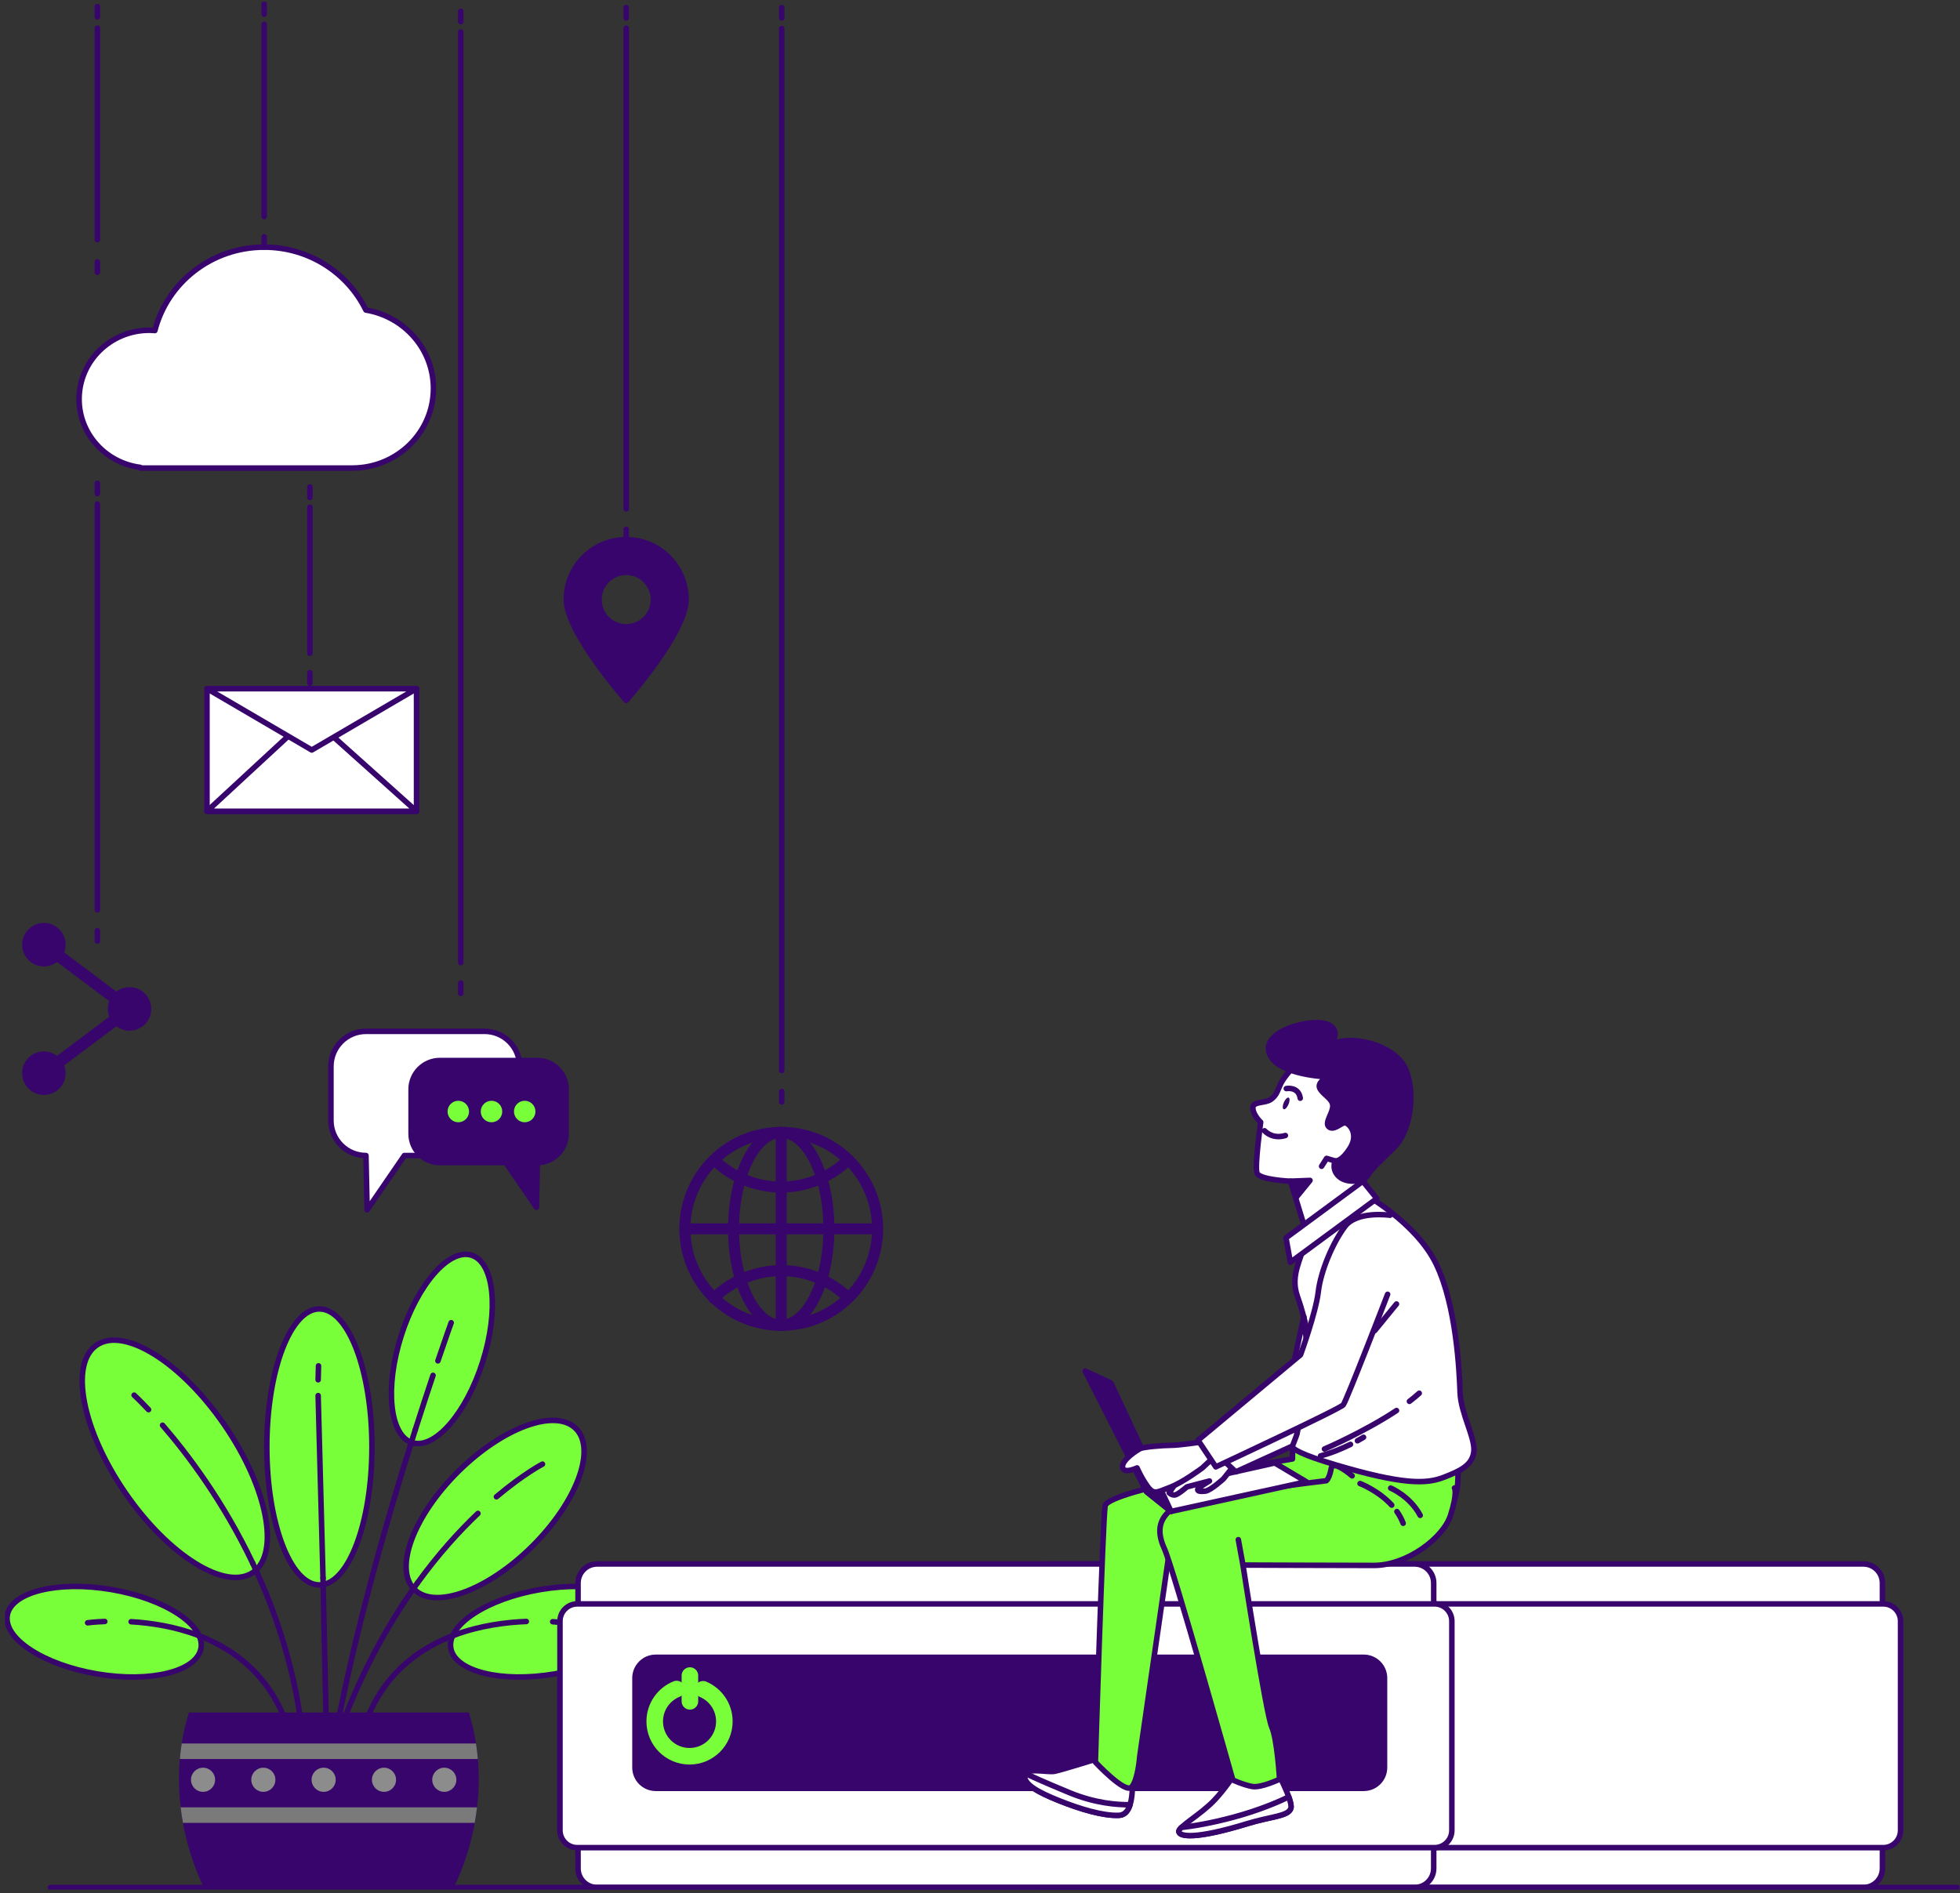 <svg width="355" height="343" viewBox="0 0 355 343" fill="none" xmlns="http://www.w3.org/2000/svg">
<rect x="0" y="0" width="355" height="343" fill="#333333" stroke="none"/>
<g clip-path="url(#clip0_712_12783)">
<path d="M153.839 234.97C160.655 228.147 160.655 217.084 153.839 210.261C147.024 203.437 135.973 203.437 129.157 210.261C122.341 217.084 122.341 228.147 129.157 234.97C135.973 241.794 147.024 241.794 153.839 234.97Z" stroke="#38056C" stroke-width="2" stroke-linecap="round" stroke-linejoin="round"/>
<path d="M141.496 240.084C146.263 240.084 150.128 232.261 150.128 222.612C150.128 212.962 146.263 205.139 141.496 205.139C136.728 205.139 132.863 212.962 132.863 222.612C132.863 232.261 136.728 240.084 141.496 240.084Z" stroke="#38056C" stroke-width="2" stroke-linecap="round" stroke-linejoin="round"/>
<path d="M129.485 210.249C132.615 213.218 136.841 215.044 141.496 215.044C146.15 215.044 150.526 213.158 153.672 210.092" stroke="#38056C" stroke-width="2" stroke-linecap="round" stroke-linejoin="round"/>
<path d="M153.559 235.019C150.429 232.02 146.18 230.179 141.503 230.179C136.826 230.179 132.42 232.088 129.267 235.192" stroke="#38056C" stroke-width="2" stroke-linecap="round" stroke-linejoin="round"/>
<path d="M124.042 222.612H158.949" stroke="#38056C" stroke-width="2" stroke-linecap="round" stroke-linejoin="round"/>
<path d="M141.496 205.139V240.084" stroke="#38056C" stroke-width="2" stroke-linecap="round" stroke-linejoin="round"/>
<path d="M141.586 199.616V197.737" stroke="#38056C" stroke-linecap="round" stroke-linejoin="round"/>
<path d="M141.586 193.919V5.165" stroke="#38056C" stroke-linecap="round" stroke-linejoin="round"/>
<path d="M141.586 3.256V1.378" stroke="#38056C" stroke-linecap="round" stroke-linejoin="round"/>
<path d="M113.42 97.765C107.43 97.765 102.573 102.627 102.573 108.624C102.573 114.621 113.42 126.886 113.42 126.886C113.42 126.886 124.267 114.621 124.267 108.624C124.267 102.627 119.41 97.765 113.42 97.765ZM113.42 113.554C110.695 113.554 108.488 111.345 108.488 108.617C108.488 105.889 110.695 103.679 113.42 103.679C116.145 103.679 118.352 105.889 118.352 108.617C118.352 111.345 116.145 113.554 113.42 113.554Z" fill="#38056C" stroke="#38056C" stroke-linecap="round" stroke-linejoin="round"/>
<path d="M113.42 97.765V95.886" stroke="#38056C" stroke-linecap="round" stroke-linejoin="round"/>
<path d="M113.42 92.181V5.113" stroke="#38056C" stroke-linecap="round" stroke-linejoin="round"/>
<path d="M113.42 3.256V1.378" stroke="#38056C" stroke-linecap="round" stroke-linejoin="round"/>
<path d="M87.777 186.833H66.285C62.786 186.833 59.941 189.673 59.941 193.183V202.982C59.941 206.484 62.779 209.333 66.285 209.333L66.495 219.17L73.243 209.333H87.777C91.275 209.333 94.12 206.492 94.12 202.982V193.183C94.12 189.681 91.282 186.833 87.777 186.833Z" fill="white" stroke="#38056C" stroke-linecap="round" stroke-linejoin="round"/>
<path d="M79.669 192.123H97.333C100.208 192.123 102.543 194.46 102.543 197.339V205.395C102.543 208.273 100.208 210.61 97.333 210.61L97.16 218.696L91.613 210.61H79.669C76.794 210.61 74.46 208.273 74.46 205.395V197.339C74.46 194.46 76.794 192.123 79.669 192.123Z" fill="#38056C" stroke="#38056C" stroke-linecap="round" stroke-linejoin="round"/>
<path d="M84.954 201.359C84.954 200.285 84.083 199.413 83.01 199.413C81.936 199.413 81.066 200.285 81.066 201.359C81.066 202.434 81.936 203.306 83.01 203.306C84.083 203.306 84.954 202.434 84.954 201.359Z" fill="#79FF3A"/>
<path d="M89.023 203.306C90.097 203.306 90.967 202.434 90.967 201.359C90.967 200.284 90.097 199.413 89.023 199.413C87.949 199.413 87.079 200.284 87.079 201.359C87.079 202.434 87.949 203.306 89.023 203.306Z" fill="#79FF3A"/>
<path d="M95.036 203.306C96.11 203.306 96.98 202.434 96.98 201.359C96.98 200.284 96.11 199.413 95.036 199.413C93.962 199.413 93.091 200.284 93.091 201.359C93.091 202.434 93.962 203.306 95.036 203.306Z" fill="#79FF3A"/>
<path d="M83.453 179.964V178.085" stroke="#38056C" stroke-linecap="round" stroke-linejoin="round"/>
<path d="M83.453 174.381V5.789" stroke="#38056C" stroke-linecap="round" stroke-linejoin="round"/>
<path d="M83.453 3.933V2.054" stroke="#38056C" stroke-linecap="round" stroke-linejoin="round"/>
<path d="M75.443 124.759H37.488V146.966H75.443V124.759Z" fill="white" stroke="#38056C" stroke-linecap="round" stroke-linejoin="round"/>
<path d="M37.488 146.966L56.165 129.696L75.443 146.966H37.488Z" fill="white" stroke="#38056C" stroke-linecap="round" stroke-linejoin="round"/>
<path d="M37.488 124.759L56.466 135.866L75.443 124.759H37.488Z" fill="white" stroke="#38056C" stroke-linecap="round" stroke-linejoin="round"/>
<path d="M56.128 123.744V121.866" stroke="#38056C" stroke-linecap="round" stroke-linejoin="round"/>
<path d="M56.128 118.341V91.881" stroke="#38056C" stroke-linecap="round" stroke-linejoin="round"/>
<path d="M56.128 90.115V88.236" stroke="#38056C" stroke-linecap="round" stroke-linejoin="round"/>
<path d="M66.277 56.169C62.989 49.428 55.978 44.777 47.848 44.777C38.299 44.777 30.282 51.202 28.052 59.882C27.722 59.859 27.399 59.829 27.061 59.829C20.027 59.829 14.33 65.413 14.33 72.304C14.33 78.639 19.157 83.862 25.402 84.666V84.787H63.8C71.922 84.787 78.506 78.331 78.506 70.373C78.506 63.241 73.221 57.327 66.277 56.169Z" fill="white" stroke="#38056C" stroke-linecap="round" stroke-linejoin="round"/>
<path d="M47.848 44.769V42.891" stroke="#38056C" stroke-linecap="round" stroke-linejoin="round"/>
<path d="M47.848 39.223V4.399" stroke="#38056C" stroke-linecap="round" stroke-linejoin="round"/>
<path d="M47.848 2.565V0.686" stroke="#38056C" stroke-linecap="round" stroke-linejoin="round"/>
<path d="M23.458 178.829C22.565 178.829 21.739 179.13 21.078 179.633L11.627 172.539C11.793 172.103 11.89 171.63 11.89 171.134C11.89 168.955 10.126 167.189 7.949 167.189C5.772 167.189 4.008 168.955 4.008 171.134C4.008 173.313 5.772 175.079 7.949 175.079C8.842 175.079 9.668 174.779 10.329 174.275L19.78 181.369C19.615 181.805 19.517 182.279 19.517 182.775C19.517 183.271 19.615 183.744 19.78 184.18L10.329 191.274C9.668 190.771 8.842 190.47 7.949 190.47C5.772 190.47 4.008 192.236 4.008 194.415C4.008 196.595 5.772 198.361 7.949 198.361C10.126 198.361 11.89 196.595 11.89 194.415C11.89 193.919 11.793 193.446 11.627 193.01L21.078 185.916C21.739 186.419 22.565 186.72 23.458 186.72C25.635 186.72 27.399 184.954 27.399 182.775C27.399 180.595 25.635 178.829 23.458 178.829Z" fill="#38056C"/>
<path d="M17.64 49.323V47.445" stroke="#38056C" stroke-linecap="round" stroke-linejoin="round"/>
<path d="M17.64 43.417V5.09" stroke="#38056C" stroke-linecap="round" stroke-linejoin="round"/>
<path d="M17.64 3.069V1.19" stroke="#38056C" stroke-linecap="round" stroke-linejoin="round"/>
<path d="M17.64 170.473V168.594" stroke="#38056C" stroke-linecap="round" stroke-linejoin="round"/>
<path d="M17.64 164.829V91.31" stroke="#38056C" stroke-linecap="round" stroke-linejoin="round"/>
<path d="M17.64 89.423V87.545" stroke="#38056C" stroke-linecap="round" stroke-linejoin="round"/>
<path d="M57.847 287.113C63.104 287.113 67.366 275.922 67.366 262.118C67.366 248.314 63.104 237.123 57.847 237.123C52.59 237.123 48.328 248.314 48.328 262.118C48.328 275.922 52.59 287.113 57.847 287.113Z" fill="#79FF3A" stroke="#38056C" stroke-miterlimit="10"/>
<path d="M87.417 246.72C90.393 237.346 89.5 228.694 85.423 227.397C81.345 226.1 75.627 232.648 72.651 242.022C69.675 251.397 70.568 260.048 74.646 261.345C78.723 262.642 84.442 256.095 87.417 246.72Z" fill="#79FF3A" stroke="#38056C" stroke-miterlimit="10"/>
<path d="M17.573 303.24C7.881 301.594 0.607 296.845 1.32 292.621C2.034 288.398 10.471 286.309 20.155 287.954C29.846 289.6 37.12 294.35 36.407 298.573C35.694 302.797 27.256 304.886 17.573 303.24Z" fill="#79FF3A" stroke="#38056C" stroke-miterlimit="10"/>
<path d="M96.379 280.131C88.287 288.165 78.723 291.652 75.022 287.91C71.322 284.175 74.88 274.63 82.972 266.597C91.065 258.563 100.628 255.076 104.329 258.819C108.03 262.554 104.472 272.098 96.379 280.131Z" fill="#79FF3A" stroke="#38056C" stroke-miterlimit="10"/>
<path d="M40.619 258.09C48.441 269.453 50.776 281.439 45.828 284.851C40.882 288.263 30.522 281.822 22.7 270.452C14.878 259.089 12.543 247.103 17.49 243.691C22.437 240.279 32.797 246.72 40.619 258.09Z" fill="#79FF3A" stroke="#38056C" stroke-miterlimit="10"/>
<path d="M58.508 285.865L59.251 320.231" stroke="#38056C" stroke-miterlimit="10" stroke-linecap="round"/>
<path d="M57.622 252.822L58.508 285.865" stroke="#38056C" stroke-miterlimit="10" stroke-linecap="round"/>
<path d="M57.689 247.434L57.622 249.959" stroke="#38056C" stroke-miterlimit="10" stroke-linecap="round"/>
<path d="M45.791 283.228C50.565 293.26 54.439 305.442 55.19 319.285" stroke="#38056C" stroke-miterlimit="10" stroke-linecap="round"/>
<path d="M29.441 258.188C33.878 263.313 40.401 271.902 45.791 283.227" stroke="#38056C" stroke-miterlimit="10" stroke-linecap="round"/>
<path d="M24.291 252.739C24.291 252.739 25.275 253.641 26.904 255.37" stroke="#38056C" stroke-miterlimit="10" stroke-linecap="round"/>
<path d="M75.616 286.76C70.061 294.44 64.483 304.502 60.181 317.421" stroke="#38056C" stroke-miterlimit="10" stroke-linecap="round"/>
<path d="M86.568 274.165C83.205 277.358 79.414 281.507 75.616 286.76" stroke="#38056C" stroke-miterlimit="10" stroke-linecap="round"/>
<path d="M98.256 265.237C98.256 265.237 94.863 266.98 89.916 271.151" stroke="#38056C" stroke-miterlimit="10" stroke-linecap="round"/>
<path d="M75.218 259.007C69.948 275.622 62.869 300.166 59.566 321.479" stroke="#38056C" stroke-miterlimit="10" stroke-linecap="round"/>
<path d="M78.431 249.155C77.492 251.958 76.404 255.287 75.218 259.007" stroke="#38056C" stroke-miterlimit="10" stroke-linecap="round"/>
<path d="M81.719 239.618C81.719 239.618 80.795 242.158 79.317 246.524" stroke="#38056C" stroke-miterlimit="10" stroke-linecap="round"/>
<path d="M35.919 296.266C42.51 298.769 48.936 303.593 52.067 312.731" stroke="#38056C" stroke-miterlimit="10" stroke-linecap="round"/>
<path d="M23.751 293.786C27.294 293.997 31.64 294.635 35.919 296.266" stroke="#38056C" stroke-miterlimit="10" stroke-linecap="round"/>
<path d="M15.869 293.981C15.869 293.981 17.04 293.816 18.977 293.741" stroke="#38056C" stroke-miterlimit="10" stroke-linecap="round"/>
<path d="M100.486 303.24C110.177 301.594 117.451 296.845 116.738 292.621C116.025 288.398 107.587 286.309 97.903 287.954C88.212 289.6 80.938 294.35 81.651 298.573C82.364 302.797 90.802 304.886 100.486 303.24Z" fill="#79FF3A" stroke="#38056C" stroke-miterlimit="10"/>
<path d="M82.349 296.183C75.691 298.663 69.152 303.488 65.992 312.724" stroke="#38056C" stroke-miterlimit="10" stroke-linecap="round"/>
<path d="M95.329 293.741C91.673 293.884 86.981 294.462 82.349 296.191" stroke="#38056C" stroke-miterlimit="10" stroke-linecap="round"/>
<path d="M102.197 293.982C102.197 293.982 101.424 293.869 100.103 293.786" stroke="#38056C" stroke-miterlimit="10" stroke-linecap="round"/>
<path d="M82.214 341.935C85.059 335.983 86.718 329.107 86.718 322.261C86.718 318.022 86.08 313.964 84.917 310.229H34.208C33.052 313.964 32.406 318.015 32.406 322.261C32.406 329.107 34.065 335.983 36.91 341.935H82.214Z" fill="#38056C"/>
<path d="M32.909 315.85C32.767 316.775 32.654 317.714 32.571 318.661H86.553C86.471 317.714 86.358 316.775 86.215 315.85H32.909Z" fill="#7A7A7A"/>
<path d="M85.975 330.227C86.148 329.295 86.29 328.355 86.403 327.416H32.714C32.827 328.355 32.969 329.295 33.142 330.227H85.975Z" fill="#7A7A7A"/>
<path d="M38.96 322.418C38.96 323.628 37.984 324.605 36.775 324.605C35.567 324.605 34.591 323.628 34.591 322.418C34.591 321.208 35.567 320.231 36.775 320.231C37.984 320.231 38.96 321.208 38.96 322.418Z" fill="#8C8C8C"/>
<path d="M49.882 322.418C49.882 323.628 48.906 324.605 47.698 324.605C46.489 324.605 45.513 323.628 45.513 322.418C45.513 321.208 46.489 320.231 47.698 320.231C48.906 320.231 49.882 321.208 49.882 322.418Z" fill="#8C8C8C"/>
<path d="M60.805 322.418C60.805 323.628 59.829 324.605 58.62 324.605C57.412 324.605 56.436 323.628 56.436 322.418C56.436 321.208 57.412 320.231 58.62 320.231C59.829 320.231 60.805 321.208 60.805 322.418Z" fill="#8C8C8C"/>
<path d="M69.55 324.605C70.757 324.605 71.735 323.626 71.735 322.418C71.735 321.211 70.757 320.231 69.55 320.231C68.344 320.231 67.366 321.211 67.366 322.418C67.366 323.626 68.344 324.605 69.55 324.605Z" fill="#8C8C8C"/>
<path d="M82.657 322.418C82.657 323.628 81.681 324.605 80.472 324.605C79.264 324.605 78.288 323.628 78.288 322.418C78.288 321.208 79.264 320.231 80.472 320.231C81.681 320.231 82.657 321.208 82.657 322.418Z" fill="#8C8C8C"/>
<path d="M337.507 283.325H189.419C187.516 283.325 185.974 284.87 185.974 286.775V338.478C185.974 340.383 187.516 341.927 189.419 341.927H337.507C339.41 341.927 340.952 340.383 340.952 338.478V286.775C340.952 284.87 339.41 283.325 337.507 283.325Z" fill="white" stroke="#38056C" stroke-linecap="round" stroke-linejoin="round"/>
<path d="M341.102 290.555H185.823C184.095 290.555 182.693 291.958 182.693 293.689V331.579C182.693 333.31 184.095 334.713 185.823 334.713H341.102C342.831 334.713 344.233 333.31 344.233 331.579V293.689C344.233 291.958 342.831 290.555 341.102 290.555Z" fill="white" stroke="#38056C" stroke-linecap="round" stroke-linejoin="round"/>
<path d="M256.23 283.325H108.143C106.24 283.325 104.697 284.87 104.697 286.775V338.478C104.697 340.383 106.24 341.927 108.143 341.927H256.23C258.133 341.927 259.676 340.383 259.676 338.478V286.775C259.676 284.87 258.133 283.325 256.23 283.325Z" fill="white" stroke="#38056C" stroke-linecap="round" stroke-linejoin="round"/>
<path d="M259.833 290.555H104.554C102.826 290.555 101.424 291.958 101.424 293.689V331.579C101.424 333.31 102.826 334.713 104.554 334.713H259.833C261.562 334.713 262.964 333.31 262.964 331.579V293.689C262.964 291.958 261.562 290.555 259.833 290.555Z" fill="white" stroke="#38056C" stroke-linecap="round" stroke-linejoin="round"/>
<path d="M247.004 300.234H118.772C116.695 300.234 115.011 301.92 115.011 303.999V320.201C115.011 322.281 116.695 323.966 118.772 323.966H247.004C249.081 323.966 250.765 322.281 250.765 320.201V303.999C250.765 301.92 249.081 300.234 247.004 300.234Z" fill="#38056C" stroke="#38056C" stroke-linecap="round" stroke-linejoin="round"/>
<path d="M122.548 305.983C120.229 306.915 118.585 309.185 118.585 311.845C118.585 315.332 121.407 318.157 124.89 318.157C128.374 318.157 131.196 315.332 131.196 311.845C131.196 309.23 129.612 306.99 127.345 306.028" stroke="#79FF3A" stroke-width="3" stroke-miterlimit="10" stroke-linecap="round"/>
<path d="M124.958 303.541V308.208" stroke="#79FF3A" stroke-width="3" stroke-miterlimit="10" stroke-linecap="round"/>
<path d="M198.427 318.706C198.427 318.706 192.294 320.63 191.003 320.885C189.705 321.141 185.703 320.096 185.583 321.667C185.463 323.237 187.888 324.62 191.739 326.168C195.59 327.716 199.816 328.994 202.684 328.859C205.551 328.723 205.003 323.072 205.161 322.11C205.319 321.141 198.435 318.706 198.435 318.706H198.427Z" fill="white" stroke="#38056C" stroke-linecap="round" stroke-linejoin="round"/>
<path d="M193.751 324.77C188.946 322.786 186.717 321.757 185.741 321.276C185.658 321.381 185.598 321.509 185.583 321.667C185.463 323.237 187.888 324.62 191.739 326.168C195.59 327.716 199.816 328.994 202.684 328.859C203.75 328.806 204.35 327.987 204.681 326.935C202.331 326.972 198.352 326.664 193.751 324.77Z" fill="white" stroke="#38056C" stroke-linecap="round" stroke-linejoin="round"/>
<path d="M235.706 261.081L234.1 261.96V264.297C234.1 264.297 200.597 269.889 200.162 272.812C199.726 275.735 198.397 319.225 198.397 319.225C198.397 319.225 203.802 325.049 204.966 323.734C206.137 322.418 206.43 318.202 206.43 318.202L211.992 279.681C211.992 279.681 249.729 283.153 255.419 281.394C261.117 279.643 263.887 272.038 264.037 268.528C264.18 265.019 264.18 263.411 264.18 263.411L238.484 259.901L235.706 261.073V261.081Z" fill="#79FF3A" stroke="#38056C" stroke-linecap="round" stroke-linejoin="round"/>
<path d="M224.319 320.277C224.319 320.277 224.236 320.419 224.078 320.675C223.493 321.614 221.901 324.049 219.942 326.123C217.457 328.754 213.374 330.948 213.516 331.827C213.659 332.707 216.436 333.285 225.925 330.369C230.196 329.054 233.372 329.054 233.807 327.589C234.243 326.131 230.744 319.841 230.744 319.841L224.319 320.277Z" fill="white" stroke="#38056C" stroke-linecap="round" stroke-linejoin="round"/>
<path d="M233.807 327.581C233.927 327.183 233.747 326.417 233.432 325.522C231.615 326.401 228.117 327.927 223.44 329.19C219.244 330.324 215.956 330.835 213.974 331.061C213.659 331.369 213.479 331.632 213.509 331.82C213.651 332.699 216.429 333.278 225.917 330.362C230.189 329.047 233.364 329.047 233.8 327.581H233.807Z" fill="white" stroke="#38056C" stroke-linecap="round" stroke-linejoin="round"/>
<path d="M244.902 267.363C244.902 267.363 241.397 264.297 241.104 266.048C240.811 267.799 240.226 268.243 240.226 268.243C240.226 268.243 215.701 271.166 212.923 272.917C210.146 274.668 209.275 277.013 210.881 280.515C212.488 284.024 223.29 322.463 223.29 322.463C223.29 322.463 225.189 323.343 226.796 323.636C228.402 323.929 231.758 322.321 231.758 322.321C231.758 322.321 231.352 315.159 230.332 312.822C229.311 310.484 225.129 283.521 225.129 283.521C225.129 283.521 242.86 283.588 248.843 283.588C254.826 283.588 261.402 278.621 262.716 274.525C264.03 270.43 263.444 269.558 263.444 269.558" fill="#79FF3A"/>
<path d="M244.902 267.363C244.902 267.363 241.397 264.297 241.104 266.048C240.811 267.799 240.226 268.243 240.226 268.243C240.226 268.243 215.701 271.166 212.923 272.917C210.146 274.668 209.275 277.013 210.881 280.515C212.488 284.024 223.29 322.463 223.29 322.463C223.29 322.463 225.189 323.343 226.796 323.636C228.402 323.929 231.758 322.321 231.758 322.321C231.758 322.321 231.352 315.159 230.332 312.822C229.311 310.484 225.129 283.521 225.129 283.521C225.129 283.521 242.86 283.588 248.843 283.588C254.826 283.588 261.402 278.621 262.716 274.525C264.03 270.43 263.444 269.558 263.444 269.558" stroke="#38056C" stroke-linecap="round" stroke-linejoin="round"/>
<path d="M225.129 283.521L224.288 278.922" stroke="#38056C" stroke-linecap="round" stroke-linejoin="round"/>
<path d="M253.01 273.826C253.46 274.473 253.85 275.179 254.143 275.953" stroke="#38056C" stroke-linecap="round" stroke-linejoin="round"/>
<path d="M246.336 268.754C246.336 268.754 249.617 270.001 252.071 272.661" stroke="#38056C" stroke-linecap="round" stroke-linejoin="round"/>
<path d="M251.884 269.58C251.884 269.58 255.374 271.023 257.229 274.518" stroke="#38056C" stroke-linecap="round" stroke-linejoin="round"/>
<path d="M236.059 225.212C236.059 225.212 236.044 225.415 236.022 225.783C235.894 227.842 233.612 230.923 234.971 234.771C238.071 243.518 237.44 249.944 237.163 248.072C237.598 250.996 234.971 257.278 234.971 259.33C234.971 261.382 229.566 261.682 241.832 265.342C254.098 268.994 258.332 268.836 261.395 267.664C264.458 266.492 266.65 265.47 266.942 262.99C267.235 260.51 264.608 256.121 264.458 252.318C264.315 248.516 263.797 236.62 260.141 229.022C256.493 221.424 246.854 216.156 246.854 216.156L236.052 225.219L236.059 225.212Z" fill="white" stroke="#38056C" stroke-linecap="round" stroke-linejoin="round"/>
<path d="M255.277 253.866C255.915 253.378 256.515 252.89 257.056 252.394" stroke="#38056C" stroke-linecap="round" stroke-linejoin="round"/>
<path d="M239.888 262.501C239.888 262.501 247.124 259.383 252.942 255.527" stroke="#38056C" stroke-linecap="round" stroke-linejoin="round"/>
<path d="M244.602 261.66C243.161 262.366 241.216 263.208 239.182 263.741" stroke="#38056C" stroke-linecap="round" stroke-linejoin="round"/>
<path d="M246.967 260.375C246.967 260.375 246.561 260.63 245.863 261.006" stroke="#38056C" stroke-linecap="round" stroke-linejoin="round"/>
<path d="M248.993 241.053L252.935 236.229" stroke="#38056C" stroke-linecap="round" stroke-linejoin="round"/>
<path d="M234.678 192.8C234.678 192.8 232.681 194.919 232.043 196.181C231.405 197.444 231.315 198.353 230.204 199.157C229.085 199.954 226.871 199.45 226.923 200.751C226.983 202.051 228.335 203.291 228.335 203.291C228.335 203.291 227.239 211.226 227.659 212.489C228.072 213.751 233.74 213.984 233.74 213.984L236.63 223.408L246.839 216.487L247.109 213.744C247.357 212.632 249.189 209.19 250.705 206.612C252.221 204.035 251.546 197.218 247.89 194.288C244.234 191.357 239.377 191.657 237.883 191.552C236.39 191.447 234.678 192.815 234.678 192.815V192.8Z" fill="white" stroke="#38056C" stroke-linecap="round" stroke-linejoin="round"/>
<path d="M229.033 204.846C229.033 204.846 230.422 206.447 232.809 205.703" stroke="#38056C" stroke-linecap="round" stroke-linejoin="round"/>
<path d="M233.372 200.074C233.124 200.653 232.734 201.036 232.501 200.938C232.268 200.841 232.283 200.292 232.531 199.713C232.779 199.135 233.169 198.751 233.402 198.849C233.635 198.947 233.62 199.495 233.372 200.074Z" fill="#38056C"/>
<path d="M232.981 197.203C232.981 197.203 235.181 196.768 235.504 198.947" stroke="#38056C" stroke-linecap="round" stroke-linejoin="round"/>
<path d="M233.74 213.977L237.275 213.842L234.858 216.802L233.74 213.977Z" fill="#38056C" stroke="#38056C" stroke-linecap="round" stroke-linejoin="round"/>
<path d="M241.809 210.31L240.278 209.851L239.37 211.279" stroke="#38056C" stroke-linecap="round" stroke-linejoin="round"/>
<path d="M240.954 189.313C240.954 189.313 243.161 186.773 240.511 185.585C237.861 184.398 228.845 186.57 229.821 190.53C230.797 194.491 239.205 194.994 240.008 195.062C240.811 195.129 238.401 195.986 239.062 197.188C239.723 198.391 241.337 198.992 241.397 200.292C241.457 201.592 239.888 203.343 240.653 204.095C241.419 204.854 242.605 203.719 243.371 203.426C244.137 203.133 246.231 205.244 244.579 207.905C242.928 210.573 241.817 210.317 241.817 210.317C241.817 210.317 241.104 211.91 242.575 213.18C244.046 214.45 247.042 214.075 247.792 212.842C248.536 211.61 249.842 210.497 252.544 207.837C255.247 205.177 256.53 198.451 254.661 193.822C252.792 189.192 244.347 187.276 240.969 189.313H240.954Z" fill="#38056C" stroke="#38056C" stroke-linecap="round" stroke-linejoin="round"/>
<path d="M246.839 213.992L232.921 224.25L233.717 228.669L249.376 217.126L246.839 213.992Z" fill="white" stroke="#38056C" stroke-linecap="round" stroke-linejoin="round"/>
<path d="M212.105 273.804L236.607 268.431L230.887 265.026L207.638 270.219L212.105 273.804Z" fill="white" stroke="#38056C" stroke-linecap="round" stroke-linejoin="round"/>
<path d="M201.197 250.522L212.105 273.804L207.638 270.219L196.551 248.381L201.197 250.522Z" fill="#38056C" stroke="#38056C" stroke-linecap="round" stroke-linejoin="round"/>
<path d="M220.91 263.906L215.265 265.364L211.76 270.43C211.76 270.43 212.248 270.918 212.833 270.82C213.419 270.723 214.973 269.362 214.973 269.362L219.064 268.288C219.064 268.288 216.924 269.558 216.924 269.843C216.924 270.129 217.315 270.234 218.291 270.136C219.266 270.039 221.601 267.897 221.601 267.897L223.155 265.951L220.918 263.906H220.91Z" fill="white" stroke="#38056C" stroke-linecap="round" stroke-linejoin="round"/>
<path d="M236.157 238.528L233.274 251.725L220.91 263.906L223.831 266.634L234.1 261.953L234.806 260.104L237.29 249.049L236.157 238.528Z" fill="white" stroke="#38056C" stroke-linecap="round" stroke-linejoin="round"/>
<path d="M217.487 261.246C217.487 261.246 213.546 261.832 212.082 261.832C210.619 261.832 207.12 262.125 206.535 262.419C205.949 262.712 203.179 264.463 203.322 265.778C203.465 267.093 205.949 265.921 205.949 265.921C205.949 265.921 206.677 267.672 207.849 269.28C209.02 270.888 209.598 270.302 211.94 269.423C214.274 268.543 217.78 265.913 217.78 265.913L219.822 264.012L217.487 261.231V261.246Z" fill="white" stroke="#38056C" stroke-linecap="round" stroke-linejoin="round"/>
<path d="M251.764 220.154C251.764 220.154 245.781 219.275 243.589 222.198C241.397 225.122 239.212 230.239 238.769 234.035C238.326 237.83 235.556 245.435 235.556 245.435L216.992 260.908L220.205 265.733C220.205 265.733 242.71 255.234 243.296 254.498C243.881 253.769 251.328 234.47 251.328 234.47" fill="white"/>
<path d="M251.764 220.154C251.764 220.154 245.781 219.275 243.589 222.198C241.397 225.122 239.212 230.239 238.769 234.035C238.326 237.83 235.556 245.435 235.556 245.435L216.992 260.908L220.205 265.733C220.205 265.733 242.71 255.234 243.296 254.498C243.881 253.769 251.328 234.47 251.328 234.47" stroke="#38056C" stroke-linecap="round" stroke-linejoin="round"/>
<path d="M9.127 341.935H354.525" stroke="#38056C" stroke-linecap="round" stroke-linejoin="round"/>
</g>
<defs>
<clipPath id="clip0_712_12783">
<rect width="354" height="342" fill="white" transform="translate(0.9 0.311)"/>
</clipPath>
</defs>
</svg>
